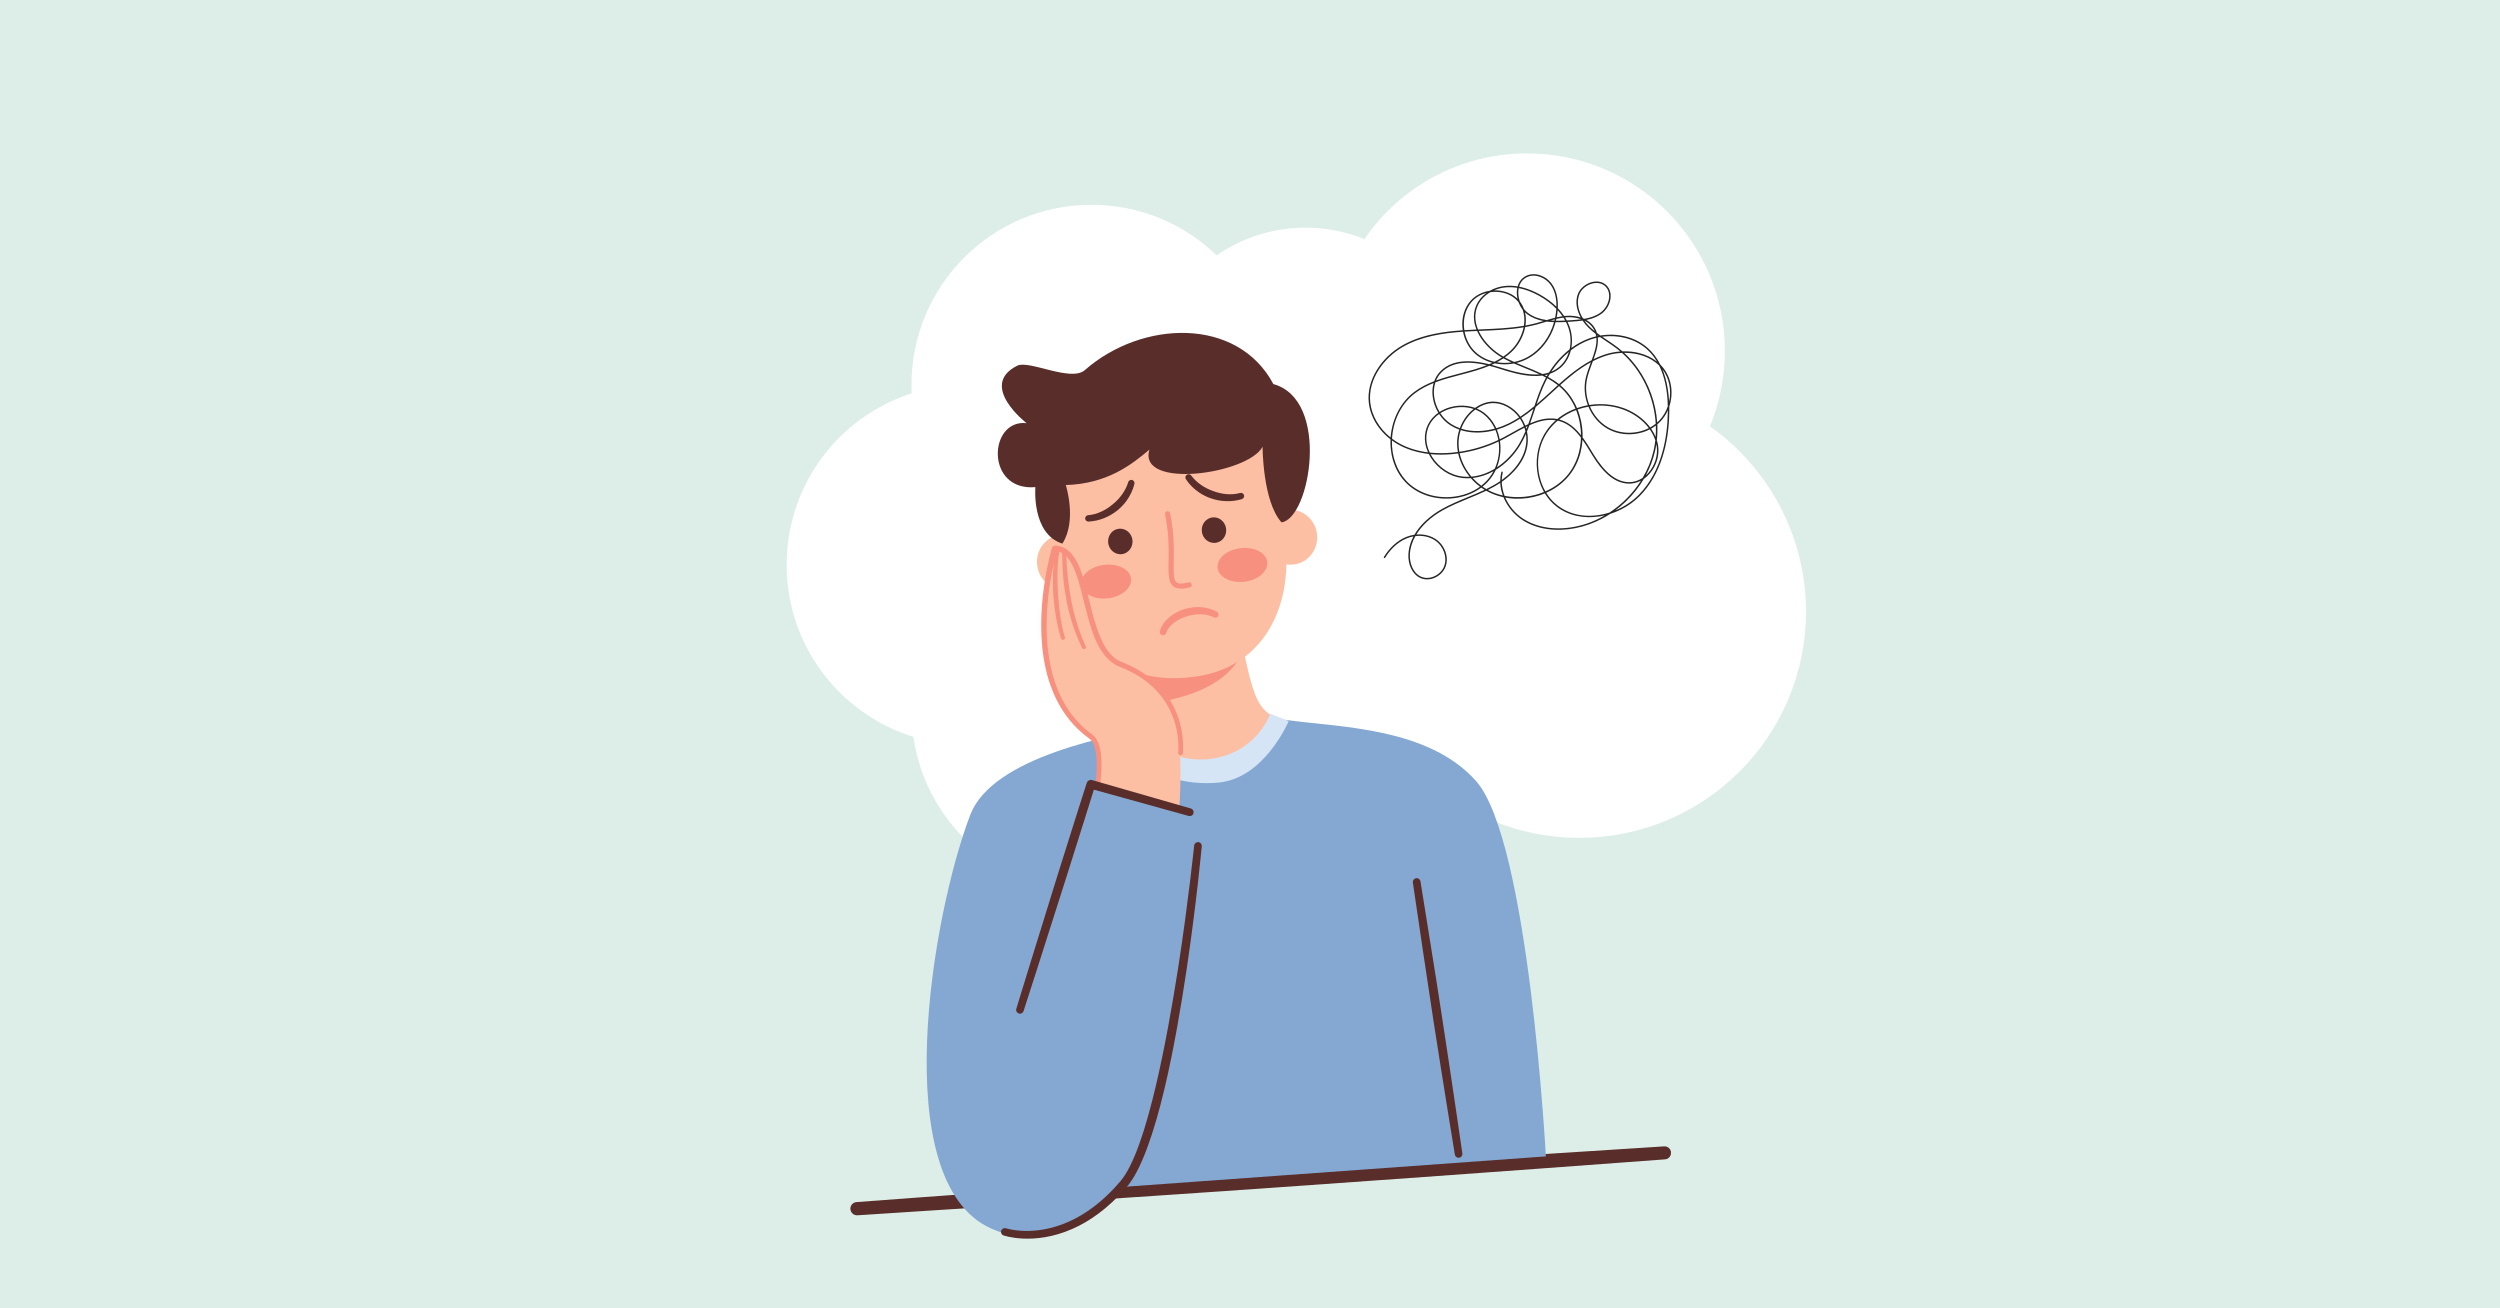 <svg xmlns="http://www.w3.org/2000/svg" xmlns:xlink="http://www.w3.org/1999/xlink" width="1200" zoomAndPan="magnify" viewBox="0 0 900 471" height="628" preserveAspectRatio="xMidYMid meet" version="1.0"><defs><clipPath id="3f13327f3a"><path d="M 283.125 55.23 L 650.625 55.23 L 650.625 353 L 283.125 353 Z M 283.125 55.23 " clip-rule="nonzero"/></clipPath><clipPath id="8c353aae97"><path d="M 306.137 412 L 601.531 412 L 601.531 438 L 306.137 438 Z M 306.137 412 " clip-rule="nonzero"/></clipPath><clipPath id="fdb6023b60"><path d="M 333 258 L 557 258 L 557 445.949 L 333 445.949 Z M 333 258 " clip-rule="nonzero"/></clipPath><clipPath id="5bf4fd61be"><path d="M 360 303 L 433 303 L 433 445.949 L 360 445.949 Z M 360 303 " clip-rule="nonzero"/></clipPath><clipPath id="958b37b6d2"><path d="M 492.344 98.34 L 601.844 98.34 L 601.844 208.59 L 492.344 208.59 Z M 492.344 98.34 " clip-rule="nonzero"/></clipPath></defs><rect x="-90" width="1080" fill="#ffffff" y="-47.1" height="565.2" fill-opacity="1"/><rect x="-90" width="1080" fill="#ddeee9" y="-47.1" height="565.2" fill-opacity="1"/><g clip-path="url(#3f13327f3a)"><path fill="#ffffff" d="M 615.59 153.492 C 619.039 145.121 620.949 135.941 620.949 126.32 C 620.949 87.105 589.078 55.23 549.785 55.23 C 525.477 55.23 503.961 67.422 491.18 86.074 C 484.645 83.434 477.52 81.965 470.105 81.965 C 458.133 81.965 447.117 85.637 438.012 91.949 C 426.332 80.641 410.469 73.738 392.918 73.738 C 357.152 73.738 328.145 102.746 328.145 138.512 C 328.145 139.539 328.145 140.566 328.219 141.598 C 302.074 149.969 283.199 174.426 283.199 203.359 C 283.199 232.441 302.367 257.043 328.805 265.27 C 331.156 281.648 339.602 296.043 351.793 306.027 C 344.961 310.582 340.48 318.367 340.48 327.18 C 340.48 341.281 351.938 352.738 366.039 352.738 C 380.141 352.738 391.598 341.281 391.598 327.18 C 391.598 324.902 391.301 322.773 390.789 320.645 C 391.523 320.645 392.258 320.719 392.992 320.719 C 415.391 320.719 435.145 309.336 446.824 292.004 C 457.031 298.098 469.004 301.621 481.781 301.621 C 497.277 301.621 511.598 296.41 523.055 287.742 C 536.055 296.555 551.77 301.621 568.586 301.621 C 613.605 301.621 650.18 265.121 650.18 220.031 C 650.031 192.562 636.445 168.254 615.59 153.492 Z M 615.59 153.492 " fill-opacity="1" fill-rule="nonzero"/></g><g clip-path="url(#8c353aae97)"><path fill="#582d2a" d="M 308.676 437.508 C 308.676 437.508 339.652 435.523 381.383 432.789 C 403.598 431.285 428.824 429.66 454.051 427.875 C 526.723 422.801 599.391 417.371 599.391 417.371 C 600.699 417.293 601.652 416.145 601.57 414.875 C 601.492 413.566 600.344 412.578 599.074 412.695 C 599.074 412.695 526.363 417.293 453.695 422.246 C 428.426 423.992 403.199 425.812 381.027 427.438 C 339.336 430.41 308.355 432.75 308.355 432.75 C 307.047 432.828 306.055 433.98 306.137 435.285 C 306.254 436.594 307.363 437.586 308.676 437.508 " fill-opacity="1" fill-rule="evenodd"/></g><g clip-path="url(#fdb6023b60)"><path fill="#84a8d2" d="M 419.543 261.016 C 400.305 264.504 357.305 272.352 349.293 293.355 C 335.488 329.465 319.145 425.141 356.711 442.223 C 382.969 454.191 404.309 427.281 404.309 427.281 L 556.512 416.301 C 556.512 416.301 550.402 302.551 531.363 281.148 C 514.344 262.008 482.691 261.848 464.367 259.352 C 449.531 257.332 434.258 258.32 419.543 261.016 " fill-opacity="1" fill-rule="evenodd"/></g><path fill="#582d2a" d="M 508.633 317.73 C 508.633 317.73 510.141 328.156 512.242 342.227 C 513.355 349.719 514.621 358.238 515.934 366.719 C 519.738 391.215 523.746 415.668 523.746 415.668 C 523.863 416.383 524.539 416.898 525.293 416.777 C 526.047 416.699 526.562 415.984 526.445 415.23 C 526.445 415.23 522.914 390.738 519.145 366.246 C 517.875 357.723 516.488 349.242 515.297 341.75 C 513.074 327.719 511.371 317.297 511.371 317.297 C 511.25 316.543 510.539 316.027 509.785 316.148 C 509.031 316.266 508.516 316.98 508.633 317.73 " fill-opacity="1" fill-rule="evenodd"/><path fill="#84a8d2" d="M 381.422 323.797 L 392.727 287.371 L 432.512 298.668 L 420.375 366.48 L 381.422 323.797 " fill-opacity="1" fill-rule="evenodd"/><g clip-path="url(#5bf4fd61be)"><path fill="#582d2a" d="M 429.895 304.414 C 429.895 304.414 427.871 324.152 424.223 347.895 C 422.043 361.926 419.305 377.344 416.09 390.977 C 412.441 406.395 408.238 419.512 403.277 425.34 C 396.973 432.711 390.625 437.188 384.832 439.766 C 372.062 445.512 362.184 442.184 362.184 442.184 C 361.469 441.945 360.676 442.34 360.438 443.055 C 360.199 443.77 360.559 444.523 361.273 444.758 C 361.273 444.758 372.062 448.562 386.023 442.422 C 392.172 439.727 398.914 435.09 405.621 427.32 C 410.816 421.336 415.457 407.781 419.266 391.73 C 422.516 378.016 425.176 362.48 427.277 348.371 C 430.809 324.508 432.633 304.691 432.633 304.691 C 432.711 303.898 432.156 303.227 431.402 303.148 C 430.648 303.105 429.934 303.664 429.895 304.414 " fill-opacity="1" fill-rule="evenodd"/></g><path fill="#fcbfa3" d="M 445.246 219.957 L 410.262 223.762 C 410.262 223.762 414.664 247.461 412.086 255.941 C 409.746 263.672 406.215 263.832 406.215 263.832 C 418.234 282.023 449.809 281.508 459.527 257.965 C 459.527 257.965 455.598 257.965 452.465 251.465 C 448.656 243.379 445.246 219.957 445.246 219.957 " fill-opacity="1" fill-rule="evenodd"/><path fill="#f7907f" d="M 412.641 253.445 C 434.574 250.594 445.762 242.586 448.934 230.496 L 412.047 232.441 L 412.641 253.445 " fill-opacity="1" fill-rule="evenodd"/><path fill="#fcbfa3" d="M 414.426 144.492 C 399.988 146.512 386.938 151.863 382.492 163.121 C 378.051 174.375 382.215 191.539 384.082 204.102 C 387.77 229.625 401.176 247.5 430.094 243.617 C 455.797 240.207 465.238 217.141 462.699 195.66 C 461.113 182.539 461.27 167.125 454.844 157.492 C 447.387 146.316 432.234 142.035 414.426 144.492 " fill-opacity="1" fill-rule="evenodd"/><path fill="#fcbfa3" d="M 463.492 183.57 C 468.77 182.977 473.527 186.941 474.125 192.332 C 474.719 197.762 470.949 202.637 465.676 203.23 C 460.398 203.824 455.641 199.859 455.043 194.43 C 454.449 189 458.219 184.164 463.492 183.57 " fill-opacity="1" fill-rule="evenodd"/><path fill="#fcbfa3" d="M 381.859 192.527 C 387.133 191.934 391.895 195.859 392.488 201.289 C 393.086 206.719 389.277 211.594 384 212.188 C 378.727 212.742 373.965 208.816 373.371 203.387 C 372.773 197.957 376.582 193.082 381.859 192.527 " fill-opacity="1" fill-rule="evenodd"/><path fill="#d6e5f6" d="M 407.324 262.441 C 407.324 262.441 419.98 275.363 435.887 273.184 C 452.664 270.926 457.305 256.934 457.305 256.934 L 463.93 259.59 C 463.93 259.59 455.242 280.277 438.543 281.746 C 413.871 283.926 402.289 266.367 402.289 266.367 L 407.324 262.441 " fill-opacity="1" fill-rule="evenodd"/><path fill="#582d2a" d="M 458.414 138.27 C 479.043 143.938 471.664 186.664 461.352 188.051 C 454.527 180.52 454.527 160.82 454.527 160.82 C 449.293 170.73 409.469 176.316 413.789 161.852 C 407.484 167.203 398.637 174.18 383.684 174.613 C 383.684 174.613 387.809 187.375 382.453 195.699 C 371.309 192.211 372.734 175.367 372.734 175.367 C 354.648 176.914 355.836 150.832 369.562 152.34 C 369.562 152.34 352.031 138.785 366.191 131.652 C 370.434 129.512 385.547 137.637 390.547 133.234 C 411.133 115.164 445.523 114.012 458.414 138.27 " fill-opacity="1" fill-rule="evenodd"/><path fill="#fcbfa3" d="M 395.227 281.941 C 395.227 281.941 397.805 268.508 392.727 265.176 C 366.668 248.176 379.758 196.969 379.758 196.969 C 392.293 197.441 386.738 223.996 400.699 237.156 C 407.684 243.734 414.625 241.438 422.043 256.418 C 426.523 265.453 424.539 291.137 424.539 291.137 L 395.227 281.941 " fill-opacity="1" fill-rule="evenodd"/><path fill="#f7907f" d="M 379.875 198.555 C 379.438 200.93 379.16 203.625 379.082 206.402 C 379.004 208.977 379.043 211.672 379.203 214.289 C 379.637 220.191 380.707 225.859 381.977 229.863 C 382.098 230.219 382.492 230.418 382.891 230.301 C 383.246 230.18 383.484 229.785 383.367 229.43 C 382.137 225.543 381.305 219.957 380.906 214.207 C 380.75 211.594 380.629 208.977 380.707 206.441 C 380.75 203.746 380.906 201.129 381.305 198.789 C 381.344 198.395 381.105 197.996 380.707 197.957 C 380.312 197.879 379.914 198.156 379.875 198.555 " fill-opacity="1" fill-rule="evenodd"/><path fill="#f7907f" d="M 382.375 199.109 C 382.414 202.16 382.535 205.094 382.77 207.867 C 383.051 210.918 383.484 213.852 384 216.586 C 385.27 222.93 387.215 228.398 389.555 233.273 C 389.754 233.629 390.148 233.789 390.508 233.629 C 390.863 233.43 391.023 233.035 390.863 232.68 C 388.641 227.883 386.898 222.453 385.668 216.27 C 385.152 213.535 384.715 210.719 384.398 207.707 C 384.121 204.973 383.922 202.082 383.801 199.066 C 383.801 198.672 383.484 198.355 383.09 198.355 C 382.691 198.355 382.375 198.672 382.375 199.109 " fill-opacity="1" fill-rule="evenodd"/><path fill="#f7907f" d="M 396.059 282.062 C 396.059 282.062 396.973 276.316 396.336 271.359 C 395.98 268.426 395.027 265.773 393.242 264.465 C 384.875 258.398 380.469 249.762 378.406 240.684 C 374.203 222.453 379.32 202.594 380.469 198.473 C 383.645 198.988 385.547 201.844 387.055 205.688 C 390.109 213.414 391.379 225.148 395.625 232.836 C 397.527 236.207 399.945 238.82 403.277 240.129 C 411.055 243.141 415.973 247.5 419.066 252.02 C 425.375 261.176 424.145 270.965 424.145 270.965 C 424.105 271.398 424.422 271.836 424.859 271.875 C 425.332 271.953 425.73 271.637 425.809 271.164 C 425.809 271.164 427.156 260.777 420.535 251.027 C 417.281 246.234 412.125 241.594 403.953 238.387 C 399.391 236.602 396.852 231.926 394.988 226.457 C 392.25 218.609 390.98 209.094 388.086 203.031 C 386.184 199.066 383.605 196.531 379.758 196.414 C 379.32 196.371 378.922 196.691 378.766 197.086 C 378.766 197.086 371.664 220.191 376.543 241.121 C 378.766 250.594 383.406 259.629 392.211 265.93 C 393.641 266.961 394.273 269.18 394.594 271.559 C 395.227 276.316 394.395 281.824 394.395 281.824 C 394.312 282.262 394.633 282.695 395.109 282.773 C 395.582 282.855 396.02 282.539 396.059 282.062 " fill-opacity="1" fill-rule="evenodd"/><path fill="#582d2a" d="M 428.707 291.059 L 393.164 280.832 C 392.332 280.594 391.457 281.07 391.219 281.902 C 391.219 281.902 386.34 297.082 380.945 314.363 C 373.887 336.953 365.875 363.152 365.875 363.152 C 365.637 363.867 366.031 364.621 366.785 364.855 C 367.5 365.094 368.254 364.699 368.492 363.945 C 368.492 363.945 376.902 337.906 384.039 315.316 C 388.523 301.246 392.449 288.484 393.797 284.281 L 427.953 293.754 C 428.664 293.953 429.457 293.516 429.656 292.801 C 429.855 292.051 429.457 291.258 428.707 291.059 " fill-opacity="1" fill-rule="evenodd"/><path fill="#f7907f" d="M 446.555 197.363 C 451.473 196.73 455.797 198.949 456.195 202.277 C 456.629 205.609 452.941 208.816 448.023 209.414 C 443.062 210.008 438.742 207.789 438.344 204.457 C 437.949 201.129 441.598 197.957 446.555 197.363 " fill-opacity="1" fill-rule="evenodd"/><path fill="#f7907f" d="M 397.488 203.348 C 402.406 202.754 406.73 204.934 407.168 208.262 C 407.562 211.594 403.875 214.762 398.957 215.398 C 393.996 215.992 389.672 213.773 389.277 210.441 C 388.879 207.113 392.527 203.941 397.488 203.348 " fill-opacity="1" fill-rule="evenodd"/><path fill="#582d2a" d="M 426.961 172.555 C 428.148 174.414 429.816 176.039 431.758 177.348 C 433.027 178.18 434.418 178.895 435.844 179.371 C 439.414 180.637 443.422 180.797 447.07 179.688 C 447.664 179.488 448.023 178.855 447.863 178.262 C 447.664 177.625 447.031 177.309 446.438 177.469 C 443.262 178.34 439.852 177.941 436.758 176.793 C 435.211 176.238 433.703 175.527 432.395 174.574 C 431.004 173.625 429.816 172.512 428.863 171.207 C 428.508 170.691 427.793 170.531 427.238 170.93 C 426.723 171.285 426.562 172 426.961 172.555 " fill-opacity="1" fill-rule="evenodd"/><path fill="#582d2a" d="M 406.137 173.625 C 405.699 175.129 404.906 176.637 403.953 177.984 C 403.039 179.289 401.891 180.52 400.582 181.551 C 398.082 183.652 395.027 185.195 391.734 185.473 C 391.102 185.512 390.625 186.066 390.664 186.703 C 390.703 187.336 391.262 187.812 391.895 187.773 C 395.703 187.574 399.391 186.066 402.328 183.691 C 403.516 182.699 404.586 181.59 405.461 180.402 C 406.848 178.5 407.879 176.359 408.395 174.219 C 408.555 173.582 408.156 172.949 407.562 172.789 C 406.93 172.633 406.293 172.988 406.137 173.625 " fill-opacity="1" fill-rule="evenodd"/><path fill="#f7907f" d="M 419.82 227.883 C 420.258 226.414 421.328 225.188 422.715 224.156 C 423.984 223.164 425.531 222.414 427.199 221.898 C 430.41 220.867 434.059 220.746 436.996 222.254 C 437.551 222.57 438.227 222.371 438.543 221.816 C 438.859 221.262 438.621 220.551 438.105 220.273 C 434.656 218.289 430.254 218.094 426.363 219.281 C 424.383 219.914 422.559 220.906 421.09 222.094 C 419.344 223.523 418.074 225.305 417.559 227.207 C 417.398 227.844 417.758 228.477 418.352 228.676 C 418.988 228.832 419.621 228.477 419.82 227.883 " fill-opacity="1" fill-rule="evenodd"/><path fill="#f7907f" d="M 419.422 185.156 C 421.207 193.598 420.613 200.336 420.652 204.816 C 420.652 207.191 420.891 208.977 421.566 210.125 C 422.598 211.789 424.5 212.426 428.348 211.473 C 428.824 211.355 429.141 210.84 429.023 210.324 C 428.902 209.848 428.387 209.531 427.871 209.652 C 426.445 210.008 425.375 210.164 424.539 210.047 C 423.906 209.93 423.469 209.652 423.152 209.176 C 422.598 208.223 422.516 206.758 422.516 204.777 C 422.477 200.219 423.031 193.359 421.246 184.762 C 421.129 184.246 420.652 183.93 420.137 184.047 C 419.66 184.164 419.344 184.641 419.422 185.156 " fill-opacity="1" fill-rule="evenodd"/><path fill="#582d2a" d="M 436.48 186.266 C 438.898 185.988 441.082 187.812 441.398 190.309 C 441.715 192.844 440.012 195.145 437.59 195.422 C 435.172 195.699 432.949 193.914 432.672 191.379 C 432.355 188.844 434.059 186.582 436.48 186.266 " fill-opacity="1" fill-rule="evenodd"/><path fill="#582d2a" d="M 402.762 190.348 C 400.344 190.625 398.637 192.926 398.957 195.461 C 399.234 197.957 401.453 199.781 403.875 199.504 C 406.254 199.188 407.961 196.93 407.684 194.391 C 407.363 191.855 405.145 190.07 402.762 190.348 " fill-opacity="1" fill-rule="evenodd"/><g clip-path="url(#958b37b6d2)"><path fill="#262525" d="M 513.734 208.582 C 512.848 208.582 512.008 208.398 511.238 208.031 C 509.82 207.359 508.68 206.137 507.93 204.504 C 507.266 203.051 506.941 201.312 507.016 199.605 C 507.09 197.902 507.477 196.203 508.164 194.555 C 508.367 194.066 508.598 193.582 508.855 193.102 C 508.059 193.242 507.262 193.473 506.488 193.781 C 502.625 195.34 500.094 198.457 498.652 200.797 C 498.574 200.922 498.41 200.961 498.281 200.883 C 498.156 200.805 498.117 200.641 498.195 200.512 C 499.199 198.883 500.371 197.445 501.676 196.246 C 503.098 194.938 504.648 193.941 506.289 193.281 C 507.219 192.906 508.199 192.645 509.188 192.504 C 509.664 191.684 510.219 190.879 510.844 190.094 C 512.895 187.52 515.711 185.176 518.992 183.312 C 522.008 181.602 525.266 180.258 528.414 178.957 C 530.422 178.129 532.473 177.285 534.473 176.34 C 534.055 176.086 533.648 175.82 533.25 175.539 C 532.527 176.074 531.754 176.566 530.941 177.004 C 528.441 178.348 525.543 179.191 522.559 179.438 C 519.453 179.695 516.305 179.309 513.449 178.32 C 511.977 177.812 510.586 177.145 509.32 176.336 C 508 175.496 506.812 174.504 505.781 173.387 C 503.824 171.266 502.391 168.719 501.512 165.812 C 501.094 164.434 500.812 162.988 500.668 161.516 C 500.559 160.414 500.531 159.293 500.582 158.172 C 498.977 156.922 497.547 155.469 496.359 153.867 C 494.332 151.133 493.086 148.047 492.758 144.941 C 492.34 141.012 493.352 136.93 495.68 133.145 C 496.758 131.391 498.09 129.746 499.641 128.258 C 501.16 126.793 502.852 125.516 504.66 124.469 C 507.969 122.543 511.758 121.156 516.242 120.219 C 519.258 119.59 522.512 119.172 526.594 118.895 C 526.547 118.59 526.508 118.281 526.48 117.973 C 526.32 116.195 526.48 114.469 526.949 112.836 C 527.445 111.121 528.266 109.598 529.387 108.32 C 530.543 107 532.086 105.957 533.848 105.309 C 534.652 105.008 535.496 104.793 536.359 104.664 C 538.023 103.727 539.898 103.133 541.832 102.938 C 543.281 102.793 544.793 102.848 546.34 103.105 C 546.512 102.496 546.754 101.938 547.066 101.43 C 547.66 100.473 548.477 99.742 549.496 99.266 C 550.973 98.574 552.738 98.516 554.469 99.105 C 556.113 99.66 557.578 100.727 558.594 102.109 C 560.598 104.832 560.945 108.27 560.82 110.938 C 561.688 111.84 562.449 112.785 563.102 113.766 C 563.434 113.727 563.762 113.699 564.094 113.68 C 565.816 113.574 567.512 113.785 569.047 114.281 C 568.703 113.656 568.414 113.023 568.184 112.391 C 567.801 111.332 567.578 110.277 567.527 109.254 C 567.473 108.148 567.617 107.082 567.949 106.082 C 568.328 104.949 569.066 103.91 570.082 103.078 C 571.035 102.293 572.207 101.727 573.383 101.477 C 575.418 101.051 577.281 101.574 578.504 102.914 C 579.031 103.492 579.41 104.176 579.625 104.945 C 579.832 105.66 579.891 106.434 579.809 107.242 C 579.699 108.32 579.336 109.422 578.758 110.43 C 578.176 111.445 577.398 112.324 576.512 112.969 C 575.133 113.973 573.449 114.68 571.367 115.125 C 571.277 115.145 571.188 115.164 571.098 115.18 C 572.402 115.93 573.441 116.934 574.137 118.125 C 574.465 118.684 574.715 119.262 574.898 119.867 C 575.312 120.176 575.73 120.48 576.152 120.777 C 576.578 120.707 577.012 120.652 577.441 120.605 C 579.34 120.406 581.246 120.441 583.102 120.715 C 587.004 121.289 590.5 122.871 593.211 125.293 C 595.02 126.91 596.52 128.902 597.707 131.25 C 598.152 131.695 598.57 132.172 598.953 132.676 C 599.984 134.027 600.75 135.586 601.223 137.305 C 601.676 138.957 601.844 140.688 601.719 142.449 C 601.625 143.793 601.367 145.102 600.945 146.355 C 600.961 146.992 600.961 147.641 600.953 148.297 C 600.875 154.219 600.043 159.688 598.477 164.562 C 596.684 170.156 593.949 174.852 590.348 178.52 C 588.441 180.457 586.191 182.094 583.656 183.375 C 582.367 184.027 581.039 184.57 579.688 185 C 578.781 185.586 577.855 186.133 576.906 186.641 C 573.754 188.32 570.438 189.5 567.051 190.152 C 565.402 190.473 563.742 190.66 562.113 190.719 C 560.418 190.781 558.746 190.699 557.148 190.477 C 553.684 189.992 550.586 188.867 547.941 187.129 C 545.184 185.312 542.902 182.641 541.52 179.609 C 541.43 179.41 541.344 179.211 541.262 179.012 C 541.184 178.992 541.105 178.977 541.027 178.957 C 538.871 178.473 536.867 177.703 535.031 176.668 C 532.918 177.684 530.746 178.582 528.621 179.457 C 525.488 180.75 522.246 182.086 519.258 183.781 C 515.113 186.133 511.895 189.145 509.887 192.422 C 510.508 192.367 511.129 192.359 511.742 192.402 C 513.672 192.527 515.469 193.125 516.941 194.129 C 518.465 195.164 519.664 196.715 520.32 198.5 C 521 200.34 521.035 202.273 520.426 203.953 C 519.773 205.742 518.254 207.273 516.359 208.051 C 515.52 208.395 514.656 208.574 513.797 208.582 C 513.777 208.582 513.758 208.582 513.734 208.582 Z M 509.551 192.996 C 508.344 195.137 507.652 197.383 507.555 199.629 C 507.426 202.578 508.586 206.172 511.469 207.547 C 512.875 208.215 514.535 208.215 516.156 207.551 C 517.91 206.832 519.316 205.418 519.918 203.77 C 521.074 200.586 519.664 196.633 516.641 194.574 C 514.66 193.227 512.113 192.688 509.551 192.996 Z M 541.914 179.141 C 543.199 182.105 545.387 184.801 548.238 186.676 C 551.785 189.008 556.184 190.211 560.988 190.211 C 562.918 190.211 564.914 190.016 566.945 189.625 C 570.746 188.891 574.398 187.48 577.754 185.535 C 577.105 185.688 576.449 185.812 575.789 185.914 C 572.996 186.344 570.281 186.281 567.719 185.73 C 564.992 185.148 562.535 184.031 560.418 182.41 C 558.723 181.113 557.285 179.504 556.141 177.617 C 555.535 177.867 554.918 178.098 554.289 178.301 C 552.875 178.762 551.406 179.102 549.926 179.309 C 548.441 179.516 546.938 179.59 545.453 179.535 C 544.258 179.488 543.074 179.355 541.914 179.141 Z M 556.637 177.402 C 557.719 179.156 559.09 180.719 560.742 181.98 C 566.188 186.145 573.176 186.492 579.41 184.516 C 583.941 181.559 587.852 177.602 590.746 173.035 C 590.668 173.078 590.586 173.117 590.508 173.156 C 589.176 173.816 587.773 174.141 586.34 174.113 C 584.938 174.086 583.543 173.754 582.203 173.133 C 581 172.574 579.805 171.766 578.652 170.73 C 576.797 169.062 575 166.777 573.156 163.75 C 573.02 163.523 572.883 163.297 572.746 163.07 C 571.766 161.457 570.777 159.824 569.699 158.305 C 569.695 158.336 569.695 158.371 569.691 158.402 C 569.598 159.902 569.371 161.387 569.012 162.816 C 568.262 165.809 566.969 168.5 565.176 170.82 C 563.379 173.141 561.098 175.062 558.391 176.539 C 557.82 176.848 557.234 177.137 556.637 177.402 Z M 591.781 172.402 C 590.039 175.352 587.887 178.07 585.379 180.48 C 584.145 181.664 582.844 182.762 581.48 183.762 C 584.719 182.434 587.664 180.48 589.961 178.141 C 598.387 169.559 600.297 157.172 600.414 148.293 C 600.418 148.098 600.418 147.906 600.422 147.715 C 599.73 149.266 598.809 150.645 597.672 151.812 C 597.344 152.152 596.996 152.477 596.633 152.781 C 596.727 154.703 596.672 156.609 596.465 158.48 C 596.672 159.137 596.828 159.801 596.93 160.473 C 597.199 162.191 597.043 164.043 596.488 165.828 C 595.949 167.555 595.043 169.176 593.875 170.516 C 593.234 171.25 592.535 171.883 591.781 172.402 Z M 501.105 158.566 C 500.949 164.109 502.762 169.316 506.176 173.02 C 510.055 177.227 516.16 179.426 522.516 178.898 C 526.422 178.578 529.965 177.281 532.797 175.207 C 531.594 174.305 530.488 173.273 529.5 172.145 C 528.484 172.215 527.473 172.199 526.473 172.094 C 524.242 171.855 522 171.027 519.98 169.703 C 518.031 168.422 516.352 166.719 515.121 164.777 C 514.844 164.336 514.59 163.887 514.363 163.434 C 513.875 163.379 513.391 163.312 512.914 163.238 C 509.535 162.707 506.445 161.695 503.73 160.227 C 502.816 159.734 501.941 159.176 501.105 158.566 Z M 541.656 178.512 C 546.352 179.438 551.398 178.93 555.844 177.113 C 555.758 176.957 555.668 176.797 555.586 176.637 C 554.418 174.434 553.668 172.004 553.359 169.41 C 553.051 166.84 553.191 164.277 553.773 161.789 C 554.379 159.219 555.422 156.879 556.883 154.836 C 557.801 153.551 558.875 152.367 560.09 151.309 C 556.898 150.797 553.727 151.684 550.594 153.098 C 550.316 153.844 550.023 154.586 549.715 155.32 C 549.957 156.43 550.059 157.559 550.023 158.672 C 549.965 160.375 549.594 162.074 548.922 163.73 C 548.297 165.266 547.406 166.77 546.277 168.211 C 544.773 170.125 542.852 171.91 540.629 173.469 C 540.672 175.16 541.027 176.867 541.656 178.512 Z M 535.633 176.379 C 537.32 177.281 539.137 177.945 541.016 178.371 C 540.594 177.219 540.312 176.043 540.176 174.867 C 540.137 174.523 540.109 174.18 540.094 173.84 C 539.469 174.258 538.824 174.656 538.164 175.035 C 537.336 175.508 536.488 175.953 535.633 176.379 Z M 560.777 151.441 C 559.473 152.531 558.305 153.77 557.32 155.152 C 552.742 161.555 552.625 170.434 556.34 176.906 C 559.625 175.477 562.559 173.32 564.75 170.488 C 567.59 166.82 569.02 162.219 569.145 157.547 C 567.133 154.871 564.793 152.648 561.664 151.676 C 561.367 151.586 561.074 151.508 560.777 151.441 Z M 533.699 175.191 C 534.141 175.5 534.594 175.789 535.059 176.059 C 536.023 175.59 536.973 175.094 537.895 174.566 C 538.656 174.133 539.383 173.676 540.078 173.199 C 540.078 172.094 540.211 171.012 540.473 169.961 C 540.512 169.816 540.656 169.727 540.801 169.766 C 540.945 169.801 541.031 169.949 540.996 170.094 C 540.773 170.977 540.656 171.891 540.633 172.812 C 546.059 168.906 549.312 163.77 549.484 158.652 C 549.512 157.832 549.461 157.008 549.336 156.199 C 548.723 157.582 548.043 158.934 547.266 160.234 C 546.18 162.047 544.875 163.738 543.379 165.258 C 541.887 166.777 540.246 168.082 538.504 169.145 C 538.172 169.855 537.793 170.539 537.363 171.191 C 536.566 172.41 535.602 173.527 534.5 174.52 C 534.238 174.75 533.973 174.977 533.699 175.191 Z M 530.168 172.082 C 531.09 173.102 532.121 174.039 533.246 174.871 C 534.684 173.746 535.922 172.41 536.914 170.895 C 537.184 170.484 537.434 170.062 537.66 169.637 C 535.227 170.98 532.695 171.809 530.168 172.082 Z M 569.734 157.441 C 570.992 159.141 572.113 160.988 573.207 162.793 C 573.344 163.02 573.48 163.246 573.617 163.469 C 577.699 170.184 581.863 173.488 586.352 173.574 C 588.105 173.605 589.82 173.074 591.348 172.047 C 593.117 169.047 594.453 165.805 595.246 162.418 C 595.547 161.137 595.77 159.84 595.914 158.535 C 595.465 157.156 594.789 155.824 593.914 154.578 C 592.266 155.426 590.43 155.988 588.496 156.223 C 584.941 156.66 581.383 155.949 578.477 154.219 C 577.012 153.352 575.691 152.223 574.551 150.867 C 573.445 149.559 572.539 148.074 571.855 146.453 C 571.848 146.438 571.84 146.418 571.832 146.402 C 570.504 146.637 569.199 146.98 567.938 147.422 C 568.211 148.109 568.461 148.816 568.672 149.535 C 569.102 150.957 569.402 152.434 569.574 153.922 C 569.707 155.09 569.762 156.27 569.734 157.441 Z M 515.004 163.504 C 515.18 163.832 515.371 164.164 515.578 164.488 C 518.051 168.391 522.246 171.098 526.527 171.559 C 527.383 171.648 528.23 171.672 529.066 171.633 C 528.23 170.613 527.492 169.523 526.863 168.379 C 525.961 166.73 525.312 165 524.934 163.25 C 524.168 163.352 523.402 163.438 522.637 163.508 C 519.992 163.738 517.434 163.738 515.004 163.504 Z M 525.473 163.172 C 526.137 166.184 527.617 169.102 529.73 171.59 C 532.73 171.328 535.566 170.281 538.102 168.746 C 539.52 165.652 539.961 162.199 539.496 158.949 C 537.195 160.031 534.805 160.941 532.359 161.66 C 530.102 162.328 527.793 162.832 525.473 163.172 Z M 596.281 159.906 C 596.145 160.793 595.977 161.672 595.773 162.539 C 595.074 165.508 593.969 168.406 592.48 171.168 C 592.824 170.859 593.156 170.523 593.473 170.16 C 595.785 167.512 596.906 163.828 596.398 160.555 C 596.363 160.336 596.324 160.121 596.281 159.906 Z M 539.984 158.719 C 540.008 158.887 540.031 159.059 540.051 159.23 C 540.301 161.309 540.199 163.402 539.75 165.449 C 539.535 166.418 539.25 167.352 538.895 168.246 C 542.207 166.055 544.957 163.047 546.805 159.957 C 547.703 158.457 548.469 156.879 549.156 155.262 C 549.055 154.82 548.934 154.391 548.793 153.965 C 547.41 154.668 546.035 155.438 544.672 156.203 C 543.641 156.785 542.57 157.387 541.531 157.934 C 541.02 158.203 540.504 158.465 539.984 158.719 Z M 514.711 162.926 C 517.211 163.191 519.848 163.211 522.59 162.969 C 523.336 162.902 524.082 162.82 524.824 162.719 C 524.629 161.66 524.531 160.598 524.539 159.543 C 524.547 157.906 524.828 156.25 525.355 154.664 C 524.203 154.25 523.113 153.723 522.105 153.082 C 520.52 152.078 519.145 150.68 518.074 149.047 C 516.184 150.379 514.785 152.168 514.062 154.254 C 513.105 157.016 513.34 160.043 514.711 162.926 Z M 501.133 157.918 C 502.027 158.594 502.98 159.207 503.988 159.754 C 506.93 161.344 510.344 162.383 514.086 162.852 C 513.613 161.789 513.285 160.703 513.102 159.598 C 512.793 157.691 512.945 155.836 513.555 154.074 C 514.18 152.27 515.27 150.688 516.785 149.375 C 517.102 149.098 517.438 148.84 517.789 148.594 C 516.738 146.848 516.027 144.867 515.766 142.82 C 515.555 141.141 515.656 139.523 516.07 138.016 C 516.082 137.977 516.094 137.934 516.105 137.891 C 513.707 138.848 511.418 140.031 509.363 141.594 C 504.727 145.125 501.746 150.797 501.188 157.156 C 501.164 157.41 501.148 157.664 501.133 157.918 Z M 525.863 154.836 C 525.363 156.34 525.086 157.93 525.078 159.547 C 525.07 160.578 525.168 161.617 525.363 162.645 C 530.207 161.934 534.984 160.488 539.406 158.395 C 539.191 157.156 538.84 155.949 538.359 154.812 C 536.438 155.34 534.5 155.645 532.602 155.711 C 530.695 155.781 528.859 155.605 527.145 155.195 C 526.711 155.09 526.281 154.969 525.863 154.836 Z M 538.875 154.668 C 539.332 155.773 539.672 156.941 539.891 158.16 C 540.359 157.934 540.82 157.699 541.281 157.457 C 542.312 156.914 543.379 156.312 544.41 155.734 C 545.789 154.961 547.191 154.172 548.609 153.453 C 548.242 152.496 547.773 151.578 547.203 150.727 C 545.957 151.531 544.676 152.27 543.34 152.922 C 541.887 153.637 540.387 154.219 538.875 154.668 Z M 526.684 119.43 C 519.523 119.91 511.586 121.066 504.93 124.934 C 498.48 128.676 492.383 136.301 493.293 144.887 C 493.797 149.633 496.512 154.219 500.617 157.516 C 500.629 157.383 500.637 157.246 500.652 157.109 C 500.922 154.012 501.801 150.945 503.188 148.242 C 503.902 146.852 504.754 145.555 505.711 144.383 C 506.707 143.172 507.824 142.09 509.039 141.164 C 511.258 139.477 513.73 138.227 516.324 137.227 C 516.785 135.941 517.484 134.797 518.402 133.816 C 519.66 132.477 521.215 131.484 523.023 130.859 C 524.633 130.309 526.484 130.035 528.531 130.047 C 530.77 130.062 533.27 130.418 536.105 131.117 C 536.492 130.953 536.879 130.781 537.258 130.605 C 536.578 130.426 535.91 130.203 535.266 129.941 C 533.625 129.273 532.156 128.352 530.898 127.199 C 528.754 125.234 527.258 122.461 526.684 119.43 Z M 594.402 154.316 C 595.062 155.266 595.609 156.258 596.031 157.281 C 596.133 155.926 596.152 154.566 596.098 153.207 C 595.562 153.613 594.996 153.98 594.402 154.316 Z M 561.309 151.016 C 561.48 151.059 561.652 151.109 561.824 151.164 C 564.219 151.906 566.387 153.434 568.453 155.832 C 568.691 156.109 568.926 156.395 569.152 156.684 C 569.129 153.586 568.531 150.48 567.395 147.621 C 565.188 148.449 563.125 149.594 561.309 151.016 Z M 572.371 146.312 C 573.684 149.387 575.891 152.059 578.754 153.758 C 583.199 156.398 589.035 156.414 593.586 154.125 C 591.379 151.188 588.074 148.766 584.133 147.363 C 580.344 146.012 576.266 145.707 572.371 146.312 Z M 526.043 154.328 C 530.004 155.598 534.305 155.332 538.133 154.301 C 537.184 152.258 535.809 150.453 534.031 149.082 C 533.156 148.402 532.172 147.859 531.113 147.449 C 528.852 149.137 527.066 151.566 526.043 154.328 Z M 549.27 153.723 C 549.352 153.961 549.426 154.199 549.496 154.441 C 549.633 154.102 549.766 153.762 549.895 153.422 C 549.688 153.52 549.48 153.621 549.27 153.723 Z M 531.641 147.078 C 532.625 147.492 533.543 148.02 534.363 148.652 C 535.965 149.895 537.277 151.477 538.262 153.355 C 538.398 153.617 538.531 153.887 538.652 154.156 C 540.25 153.695 541.75 153.102 543.105 152.438 C 544.41 151.797 545.672 151.074 546.895 150.285 C 546.328 149.5 545.672 148.777 544.941 148.137 C 541.781 145.359 537.992 144.441 534.539 145.625 C 533.516 145.977 532.543 146.469 531.641 147.078 Z M 518.523 148.746 C 519.551 150.316 520.871 151.664 522.395 152.629 C 523.402 153.266 524.453 153.77 525.535 154.156 C 525.973 152.969 526.551 151.824 527.258 150.766 C 528.129 149.449 529.172 148.305 530.352 147.352 C 530.398 147.312 530.449 147.273 530.5 147.23 C 527.867 146.367 524.852 146.32 521.992 147.172 C 520.723 147.551 519.555 148.082 518.523 148.746 Z M 576.18 145.477 C 578.973 145.477 581.738 145.938 584.316 146.852 C 585.852 147.402 587.336 148.121 588.719 148.988 C 590.133 149.883 591.418 150.914 592.531 152.055 C 593.098 152.637 593.613 153.242 594.078 153.867 C 594.781 153.484 595.445 153.043 596.066 152.547 C 595.496 142.922 591.094 133.441 583.914 127.051 C 582.137 127.125 580.422 127.406 578.863 127.852 C 576.973 128.395 575.164 129.141 573.438 130.035 C 573.34 130.297 573.238 130.562 573.141 130.824 C 572.457 132.652 571.75 134.547 571.352 136.375 C 570.668 139.531 571.004 142.832 572.156 145.793 C 573.492 145.582 574.84 145.477 576.18 145.477 Z M 547.648 150.434 C 548.117 151.141 548.527 151.895 548.867 152.68 C 548.945 152.855 549.016 153.035 549.086 153.215 C 549.445 153.039 549.809 152.867 550.168 152.699 C 550.816 150.953 551.402 149.184 551.977 147.441 C 552.008 147.348 552.039 147.254 552.07 147.16 C 550.645 148.32 549.176 149.426 547.648 150.434 Z M 552.848 146.52 C 552.73 146.883 552.609 147.246 552.488 147.609 C 551.965 149.195 551.434 150.801 550.855 152.395 C 551.547 152.094 552.238 151.824 552.934 151.586 C 554.508 151.055 555.949 150.746 557.344 150.652 C 558.465 150.578 559.562 150.648 560.621 150.855 C 561.164 150.414 561.734 149.988 562.328 149.594 C 563.828 148.59 565.453 147.754 567.184 147.105 C 565.855 143.977 563.867 141.16 561.254 138.996 C 561.062 139.168 560.871 139.344 560.68 139.516 C 560.055 140.086 559.418 140.668 558.801 141.234 C 556.863 143.012 554.895 144.812 552.848 146.52 Z M 584.695 127.031 C 586.488 128.676 588.121 130.527 589.574 132.559 C 591.602 135.391 593.234 138.516 594.43 141.848 C 595.625 145.176 596.352 148.625 596.59 152.102 C 596.832 151.891 597.062 151.668 597.285 151.438 C 598.707 149.973 599.754 148.199 600.406 146.293 C 600.285 140.418 599.238 135.504 597.285 131.594 C 594.004 128.344 589.324 127.031 584.875 127.031 C 584.816 127.031 584.758 127.031 584.695 127.031 Z M 537.586 144.57 C 538.438 144.57 539.293 144.684 540.148 144.906 C 541.945 145.375 543.727 146.352 545.297 147.73 C 546.055 148.398 546.742 149.156 547.344 149.992 C 549.09 148.836 550.766 147.551 552.387 146.203 C 553.41 143.129 554.5 139.996 555.961 137.074 C 556.156 136.684 556.359 136.293 556.57 135.91 C 556.117 135.668 555.664 135.438 555.203 135.211 C 554 135.375 552.703 135.41 551.324 135.324 C 547.496 135.082 543.57 133.953 539.895 132.77 C 538.586 132.344 537.34 131.984 536.156 131.688 C 536.125 131.699 536.094 131.715 536.062 131.727 C 533.277 132.887 530.375 133.734 526.879 134.645 C 526.586 134.723 526.293 134.797 525.996 134.875 C 522.898 135.68 519.742 136.5 516.746 137.641 C 516.227 139.191 516.07 140.926 516.301 142.754 C 516.551 144.715 517.23 146.617 518.238 148.293 C 519.324 147.598 520.547 147.039 521.84 146.652 C 523.953 146.023 526.203 145.855 528.352 146.172 C 529.281 146.305 530.176 146.531 531.027 146.84 C 532.07 146.098 533.191 145.52 534.367 145.117 C 535.426 144.754 536.5 144.57 537.586 144.57 Z M 561.66 138.633 C 563.844 140.453 565.641 142.727 567.012 145.391 C 567.266 145.883 567.504 146.391 567.723 146.91 C 568.215 146.738 568.715 146.578 569.223 146.438 C 570.016 146.211 570.82 146.027 571.625 145.883 C 570.434 142.766 570.148 139.371 570.828 136.262 C 571.234 134.395 571.945 132.484 572.637 130.633 C 572.664 130.559 572.691 130.488 572.719 130.414 C 568.594 132.664 564.934 135.699 561.66 138.633 Z M 557.043 136.168 C 556.836 136.543 556.637 136.93 556.441 137.316 C 555.133 139.945 554.113 142.754 553.176 145.539 C 554.977 144.012 556.719 142.414 558.438 140.836 C 559.055 140.27 559.691 139.688 560.32 139.117 C 560.488 138.961 560.66 138.809 560.832 138.652 C 559.641 137.715 558.367 136.902 557.043 136.168 Z M 598.477 132.941 C 598.852 133.844 599.18 134.793 599.469 135.785 C 600.234 138.41 600.707 141.363 600.883 144.59 C 601.75 140.59 600.996 136.238 598.523 133 C 598.508 132.98 598.492 132.961 598.477 132.941 Z M 557.305 135.695 C 558.68 136.457 560.004 137.305 561.238 138.285 C 563.488 136.27 566.094 134.055 568.887 132.145 C 570.281 131.188 571.648 130.359 573.004 129.652 C 574.035 126.848 574.922 124.152 574.691 121.617 C 573.824 121.824 572.961 122.082 572.117 122.398 C 569.801 123.262 567.574 124.52 565.512 126.109 C 565.238 127.234 564.832 128.293 564.297 129.266 C 563.637 130.469 562.793 131.516 561.793 132.375 C 560.68 133.328 559.402 134.059 557.977 134.559 C 557.746 134.93 557.523 135.312 557.305 135.695 Z M 528.379 130.586 C 524.262 130.586 521.039 131.797 518.797 134.188 C 518.031 135 517.43 135.938 517 136.969 C 519.883 135.906 522.898 135.125 525.863 134.355 C 526.156 134.277 526.449 134.199 526.742 134.125 C 529.598 133.379 532.504 132.562 535.254 131.469 C 532.758 130.891 530.531 130.602 528.527 130.586 C 528.48 130.586 528.43 130.586 528.379 130.586 Z M 556.113 135.062 C 556.352 135.184 556.594 135.309 556.832 135.438 C 556.953 135.227 557.074 135.012 557.199 134.805 C 557.098 134.832 556.996 134.859 556.895 134.887 C 556.637 134.949 556.379 135.012 556.113 135.062 Z M 536.961 131.34 C 537.953 131.602 538.984 131.906 540.059 132.254 C 544.965 133.836 549.922 135.102 554.258 134.762 C 552.57 133.977 550.844 133.273 549.141 132.582 C 547.773 132.027 546.383 131.465 545.012 130.855 C 543.465 131.145 541.875 131.234 540.297 131.113 C 539.551 131.055 538.816 130.953 538.102 130.805 C 537.73 130.984 537.352 131.164 536.961 131.34 Z M 545.914 130.66 C 547.055 131.156 548.207 131.621 549.344 132.082 C 551.32 132.887 553.332 133.703 555.281 134.648 C 556.086 134.535 556.871 134.355 557.625 134.105 C 558.023 133.469 558.441 132.844 558.879 132.238 C 559.996 130.684 561.23 129.242 562.555 127.953 C 563.359 127.164 564.191 126.438 565.051 125.77 C 565.641 123.195 565.488 120.348 564.504 117.668 C 564.285 117.078 564.031 116.496 563.738 115.922 C 562.504 115.988 561.25 116.027 560.004 116 C 559.453 117.988 558.645 119.898 557.602 121.66 C 555.766 124.754 553.262 127.262 550.363 128.91 C 548.984 129.695 547.48 130.281 545.914 130.66 Z M 564.809 126.668 C 562.422 128.629 560.27 131.039 558.465 133.793 C 559.527 133.352 560.527 132.75 561.441 131.965 C 563.031 130.602 564.176 128.75 564.809 126.668 Z M 538.875 130.406 C 540.594 130.695 542.383 130.719 544.148 130.465 C 543.156 130.012 542.18 129.531 541.23 129.008 C 540.492 129.5 539.711 129.965 538.875 130.406 Z M 541.73 128.664 C 542.824 129.254 543.953 129.793 545.094 130.305 C 546.828 129.957 548.523 129.336 550.098 128.441 C 554.574 125.898 557.949 121.324 559.453 115.984 C 558.793 115.961 558.137 115.918 557.488 115.848 C 557.27 115.824 557.055 115.801 556.844 115.77 C 556.645 115.832 556.449 115.891 556.25 115.949 C 555.27 116.25 554.254 116.555 553.246 116.824 C 551.867 117.191 550.477 117.492 549.074 117.742 C 549.039 117.93 549 118.113 548.961 118.301 C 548.605 119.867 548 121.395 547.164 122.852 C 546.336 124.297 545.316 125.594 544.145 126.699 C 543.406 127.398 542.602 128.051 541.73 128.664 Z M 527.25 119.391 C 527.781 122.188 529.137 124.855 531.266 126.805 C 533.141 128.52 535.488 129.676 538.016 130.238 C 538.941 129.777 539.84 129.27 540.699 128.711 C 537.285 126.746 534.301 123.816 532.5 120.645 C 532.219 120.152 531.969 119.656 531.75 119.164 C 530.715 119.207 529.668 119.254 528.637 119.309 C 528.18 119.336 527.715 119.363 527.25 119.391 Z M 584.93 126.469 C 586.59 126.469 588.234 126.652 589.797 127.02 C 592.387 127.629 594.664 128.707 596.527 130.195 C 595.5 128.473 594.277 126.969 592.852 125.695 C 588.75 122.027 582.703 120.43 576.801 121.227 C 577.375 121.621 577.949 122.004 578.52 122.387 C 579.777 123.227 581.082 124.094 582.309 125.027 C 582.914 125.492 583.508 125.977 584.086 126.484 C 584.367 126.473 584.648 126.469 584.93 126.469 Z M 575.219 121.5 C 575.301 122.379 575.266 123.309 575.105 124.328 C 574.852 125.953 574.309 127.633 573.707 129.293 C 575.387 128.461 577.051 127.812 578.715 127.332 C 580.207 126.906 581.758 126.637 583.309 126.527 C 582.875 126.16 582.434 125.801 581.98 125.457 C 580.77 124.535 579.473 123.668 578.219 122.832 C 577.492 122.348 576.754 121.855 576.027 121.348 C 575.754 121.395 575.484 121.445 575.219 121.5 Z M 532.328 119.137 C 532.531 119.582 532.75 119.996 532.969 120.379 C 534.75 123.516 537.723 126.414 541.121 128.332 C 541.148 128.348 541.176 128.359 541.199 128.375 C 542.109 127.754 542.969 127.066 543.773 126.309 C 546.074 124.137 547.844 121.051 548.5 117.844 C 543.52 118.68 538.418 118.887 533.449 119.094 C 533.078 119.105 532.703 119.121 532.328 119.137 Z M 564.328 115.887 C 564.582 116.41 564.812 116.941 565.008 117.48 C 565.914 119.941 566.152 122.703 565.684 125.289 C 567.648 123.848 569.738 122.711 571.93 121.895 C 572.805 121.566 573.707 121.297 574.625 121.082 C 574.578 120.781 574.516 120.484 574.434 120.191 C 573.488 119.469 572.578 118.703 571.738 117.859 C 570.988 117.109 570.312 116.281 569.734 115.414 C 568.445 115.598 567.117 115.699 565.766 115.793 C 565.289 115.828 564.812 115.859 564.328 115.887 Z M 575.102 120.688 C 575.117 120.777 575.133 120.871 575.148 120.965 C 575.234 120.945 575.324 120.93 575.41 120.91 C 575.305 120.836 575.203 120.762 575.102 120.688 Z M 570.387 115.418 C 570.922 116.176 571.512 116.871 572.117 117.48 C 572.742 118.105 573.406 118.688 574.098 119.242 C 573.977 118.961 573.836 118.676 573.672 118.398 C 572.883 117.051 571.711 116.082 570.387 115.418 Z M 535.113 105.465 C 533.016 106.02 531.152 107.121 529.793 108.672 C 527.441 111.359 526.598 115.188 527.156 118.855 C 527.629 118.828 528.113 118.797 528.609 118.773 C 529.578 118.719 530.555 118.676 531.523 118.633 C 531.09 117.543 530.805 116.453 530.676 115.375 C 530.445 113.469 530.703 111.637 531.445 109.93 C 532.199 108.199 533.461 106.664 535.113 105.465 Z M 536.539 105.18 C 534.469 106.371 532.828 108.102 531.941 110.145 C 530.594 113.25 531.121 116.254 532.098 118.609 C 532.543 118.59 532.988 118.57 533.426 118.555 C 538.445 118.348 543.594 118.137 548.602 117.277 C 548.918 115.332 548.816 113.363 548.172 111.535 C 547.656 110.875 547.219 110.129 546.875 109.312 C 546.801 109.141 546.73 108.965 546.668 108.789 C 544.969 106.641 542.277 105.305 539.156 105.09 C 538.27 105.027 537.391 105.059 536.539 105.18 Z M 549.004 112.461 C 549.086 112.816 549.156 113.18 549.207 113.551 C 549.363 114.719 549.352 115.934 549.168 117.176 C 550.492 116.938 551.809 116.648 553.105 116.305 C 553.949 116.078 554.805 115.824 555.637 115.574 C 553.379 115.133 551.484 114.348 549.883 113.195 C 549.574 112.973 549.281 112.73 549.004 112.461 Z M 560.145 115.461 C 561.23 115.477 562.336 115.449 563.457 115.395 C 563.262 115.039 563.051 114.688 562.828 114.34 C 561.98 114.453 561.137 114.617 560.297 114.816 C 560.25 115.031 560.199 115.246 560.145 115.461 Z M 558.203 115.371 C 558.66 115.406 559.129 115.43 559.598 115.445 C 559.637 115.285 559.68 115.121 559.715 114.957 C 559.207 115.086 558.703 115.227 558.203 115.371 Z M 563.43 114.273 C 563.652 114.629 563.863 114.996 564.059 115.363 C 564.613 115.332 565.168 115.297 565.727 115.258 C 566.84 115.18 568.039 115.094 569.258 114.938 C 567.539 114.316 565.684 114.125 564.125 114.215 C 563.895 114.23 563.66 114.25 563.43 114.273 Z M 548.641 111.258 C 549.098 111.836 549.621 112.344 550.195 112.758 C 552.141 114.16 554.383 114.883 556.805 115.219 C 557.805 114.918 558.82 114.621 559.844 114.371 C 560.02 113.512 560.148 112.645 560.227 111.762 C 560.242 111.566 560.258 111.363 560.27 111.156 C 558.547 109.387 556.434 107.793 554.008 106.453 C 551.512 105.078 549.086 104.164 546.746 103.719 C 546.691 103.988 546.648 104.27 546.621 104.559 C 546.5 105.883 546.695 107.254 547.145 108.523 C 547.293 108.715 547.434 108.914 547.566 109.117 C 548.008 109.785 548.367 110.5 548.641 111.258 Z M 569.824 114.562 C 569.992 114.633 570.156 114.703 570.316 114.777 C 572.398 114.422 574.473 113.789 576.191 112.535 C 577.883 111.305 579.062 109.254 579.273 107.188 C 579.383 106.109 579.27 104.559 578.105 103.277 C 577.016 102.082 575.336 101.617 573.496 102.004 C 571.172 102.496 569.148 104.203 568.461 106.25 C 567.496 109.137 568.332 112.113 569.824 114.562 Z M 560.773 111.688 C 560.77 111.727 560.766 111.77 560.762 111.809 C 560.691 112.621 560.574 113.43 560.418 114.234 C 561.105 114.078 561.797 113.941 562.492 113.844 C 561.98 113.102 561.406 112.383 560.773 111.688 Z M 546.875 103.199 C 547.332 103.289 547.793 103.395 548.258 103.516 C 550.223 104.035 552.242 104.867 554.266 105.98 C 556.57 107.254 558.598 108.742 560.301 110.41 C 560.355 107.918 559.953 104.863 558.16 102.43 C 556.375 100.008 552.734 98.344 549.727 99.754 C 548.312 100.414 547.328 101.613 546.875 103.199 Z M 538.297 104.52 C 538.598 104.52 538.895 104.531 539.195 104.551 C 540.883 104.668 542.52 105.121 543.926 105.859 C 544.828 106.332 545.625 106.91 546.312 107.586 C 546.074 106.555 545.992 105.5 546.086 104.508 C 546.113 104.207 546.156 103.91 546.215 103.625 C 544.734 103.383 543.289 103.336 541.883 103.477 C 540.453 103.617 539.082 103.98 537.828 104.531 C 537.984 104.523 538.141 104.52 538.297 104.52 Z M 538.297 104.52 " fill-opacity="1" fill-rule="nonzero"/></g></svg>